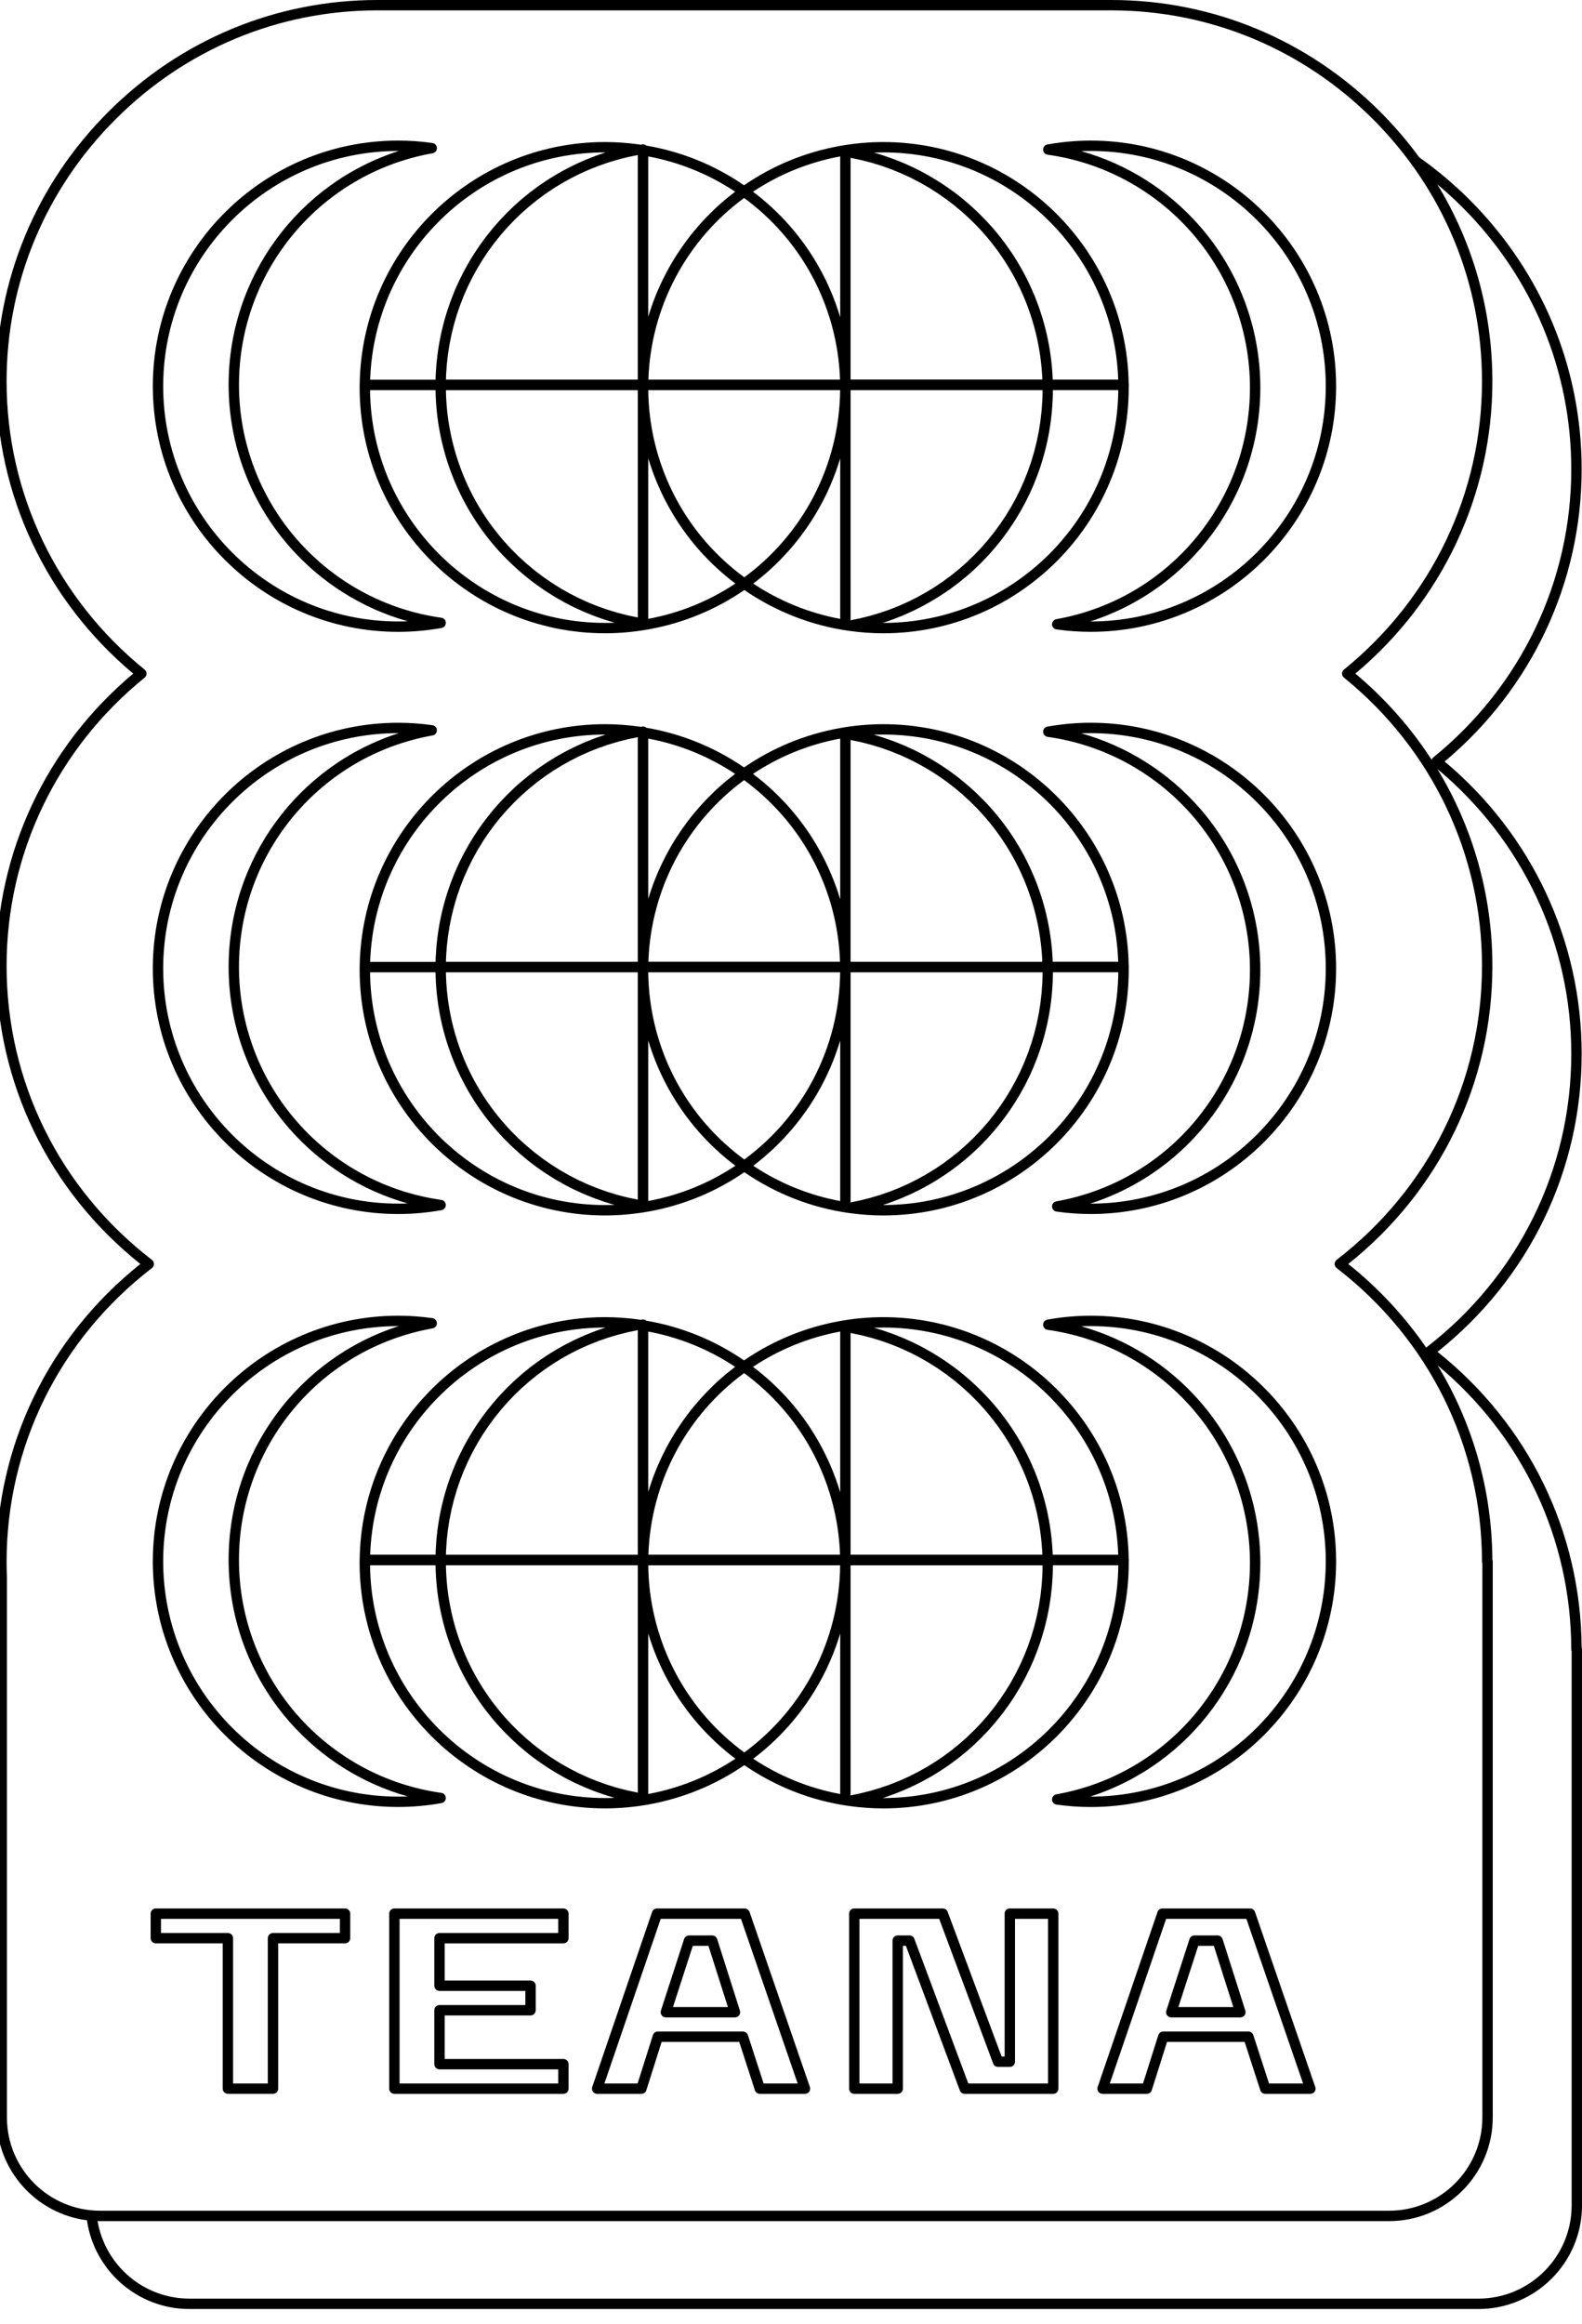 <?xml version="1.0" encoding="utf-8"?>
<!-- Generator: Adobe Illustrator 26.0.2, SVG Export Plug-In . SVG Version: 6.00 Build 0)  -->
<svg version="1.1" id="Layer_1" xmlns="http://www.w3.org/2000/svg" xmlns:xlink="http://www.w3.org/1999/xlink" x="0px" y="0px"
	 viewBox="0 0 912.9 1339.99" style="enable-background:new 0 0 912.9 1339.99;" xml:space="preserve">
<g>
	<path d="M912.69,949.97c-0.44-66.72-30.66-128.57-83.16-170.42c52.91-42.17,83.17-104.6,83.17-171.9
		c0-65.21-28.77-126.43-79.06-168.53c50.29-42.11,79.06-103.33,79.06-168.54c0-58.5-22.94-113.66-64.6-155.31
		c-9.09-9.09-18.83-17.26-29.1-24.52c-6.73-9.19-14.2-17.94-22.42-26.16C754.93,22.94,699.78,0,641.28,0H217.72
		c-58.5,0-113.66,22.94-155.31,64.6s-64.6,96.81-64.6,155.31c0,65.21,28.77,126.43,79.06,168.53
		C26.58,430.55-2.18,491.77-2.18,556.98c0,67.29,30.26,129.72,83.17,171.9c-52.91,42.17-83.17,104.6-83.17,171.9
		c0,2.8,0.07,5.77,0.2,8.97v311.31c0,30.37,22.78,55.5,52.15,59.26c4.17,28.9,29.09,51.18,59.13,51.18h743.85
		c32.95,0,59.76-26.81,59.76-59.76V951.08C912.9,950.69,912.83,950.31,912.69,949.97z M906.72,607.66
		c0,66.65-30.52,128.4-83.75,169.44c-12.3-17.93-27.37-34.2-44.95-48.22c52.91-42.17,83.17-104.6,83.17-171.9
		c0-40.61-11.16-79.67-31.73-113.53C878.59,484.42,906.72,544.08,906.72,607.66z M843.87,119.5
		c40.52,40.52,62.84,94.18,62.84,151.08c0,64.61-29.04,125.19-79.66,166.21c-0.44,0.35-0.74,0.82-0.92,1.34
		c-11.92-18.42-26.69-35.19-44.01-49.7c50.29-42.11,79.06-103.33,79.06-168.54c0-40.6-11.06-79.58-31.74-113.57
		C834.41,110.49,839.24,114.87,843.87,119.5z M4,1221.05l0-311.43c-0.13-3.24-0.2-6.13-0.2-8.85c0-66.69,30.57-128.49,83.86-169.53
		c0.74-0.57,1.17-1.44,1.17-2.37c0-0.93-0.43-1.8-1.17-2.37C34.37,685.46,3.8,623.67,3.8,556.98c0-64.61,29.04-125.19,79.66-166.21
		c0.7-0.57,1.11-1.42,1.11-2.32s-0.41-1.76-1.11-2.32C32.84,345.1,3.8,284.52,3.8,219.91c0-56.9,22.32-110.56,62.84-151.08
		C107.17,28.3,160.82,5.98,217.72,5.98h423.55c56.9,0,110.56,22.32,151.08,62.84c40.52,40.52,62.84,94.18,62.84,151.08
		c0,64.61-29.04,125.19-79.66,166.21c-0.7,0.57-1.11,1.42-1.11,2.32s0.41,1.76,1.11,2.32c50.63,41.02,79.66,101.6,79.66,166.21
		c0,66.69-30.57,128.49-83.86,169.53c-0.73,0.57-1.17,1.44-1.17,2.37c0,0.93,0.43,1.8,1.17,2.37
		c53.18,40.95,83.74,102.61,83.86,169.16c0,0.38,0.07,0.75,0.21,1.09v319.56c0,29.65-24.12,53.77-53.77,53.77H57.78
		C28.12,1274.82,4,1250.7,4,1221.05z M906.92,1271.73c0,29.65-24.12,53.77-53.77,53.77H109.29c-26.57,0-48.68-19.37-52.99-44.73
		c0.49,0.01,0.98,0.04,1.48,0.04h743.85c32.95,0,59.76-26.81,59.76-59.76V900.4c0-0.39-0.07-0.76-0.21-1.1
		c-0.27-40.19-11.35-78.6-31.59-111.95c49.01,40.87,77.02,100.06,77.12,163.74c0,0.38,0.07,0.75,0.21,1.09V1271.73z"/>
	<g>
		<path d="M629.38,758.71c-8.22,0-16.63,0.75-24.97,2.24c-1.45,0.26-2.5,1.53-2.47,3s1.12,2.7,2.58,2.91
			c32.11,4.48,61.64,20.43,83.13,44.92c21.7,24.72,33.64,56.47,33.64,89.41c0,65.84-46.99,121.99-111.74,133.52
			c-1.45,0.26-2.5,1.53-2.47,3c0.03,1.47,1.12,2.7,2.58,2.91c6.65,0.93,13.28,1.4,19.71,1.4c78.1,0,141.64-63.54,141.64-141.65
			C771.02,822.26,707.48,758.71,629.38,758.71z M629.38,1036.02c-0.1,0-0.21,0-0.31,0c57.89-18.52,98.21-72.52,98.21-134.84
			c0-34.39-12.48-67.54-35.13-93.35c-18.23-20.77-41.99-35.66-68.24-43.02c1.83-0.08,3.65-0.11,5.47-0.11
			c74.8,0,135.66,60.86,135.66,135.66S704.18,1036.02,629.38,1036.02z"/>
		<path d="M254.68,1033.86c-32.11-4.48-61.64-20.43-83.13-44.92c-21.7-24.72-33.65-56.47-33.65-89.41
			c0-65.84,46.99-121.99,111.74-133.52c1.45-0.26,2.49-1.53,2.47-3s-1.12-2.7-2.58-2.91c-6.65-0.93-13.28-1.4-19.71-1.4
			c-78.1,0-141.64,63.54-141.64,141.64c0,78.1,63.54,141.65,141.64,141.65c8.22,0,16.62-0.75,24.97-2.24c1.45-0.26,2.49-1.53,2.47-3
			C257.23,1035.29,256.14,1034.06,254.68,1033.86z M229.83,1036.02c-74.8,0-135.66-60.86-135.66-135.66S155.02,764.7,229.83,764.7
			c0.1,0,0.2,0,0.31,0c-57.89,18.52-98.21,72.52-98.21,134.83c0,34.39,12.48,67.54,35.13,93.35c18.23,20.77,41.99,35.66,68.24,43.02
			C233.46,1035.98,231.64,1036.02,229.83,1036.02z"/>
		<path d="M651.35,901.18c0-0.32-0.01-0.63-0.01-0.95c0.05-0.21,0.07-0.42,0.07-0.65c0-0.24-0.04-0.48-0.09-0.7
			c-1.23-77.04-64.28-139.34-141.62-139.34c-8.22,0-16.63,0.75-24.97,2.24c-20.44,3.64-39.17,11.56-55.37,22.7
			c-16.84-11.57-36.04-19.43-56.36-22.88c-0.53-0.45-1.21-0.73-1.96-0.73c-0.41,0-0.8,0.08-1.15,0.23
			c-0.34-0.05-0.67-0.12-1.01-0.16c-6.65-0.93-13.28-1.4-19.71-1.4c-77.46,0-140.59,62.51-141.62,139.73
			c-0.01,0.1-0.03,0.21-0.03,0.31c0,0.08,0.02,0.16,0.02,0.24c0,0.45-0.02,0.9-0.02,1.36c0,78.1,63.54,141.64,141.65,141.64
			c8.22,0,16.62-0.75,24.97-2.24c20.44-3.64,39.17-11.56,55.37-22.7c17.97,12.35,38.64,20.5,60.47,23.55
			c6.64,0.93,13.27,1.4,19.71,1.4C587.81,1042.83,651.35,979.29,651.35,901.18z M509.7,765.52c73.25,0,133.11,58.35,135.57,131.01
			h-37.79c-1.25-32.42-13.56-63.44-35.01-87.88c-1.29-1.47-2.61-2.9-3.96-4.31c-0.42-0.44-0.85-0.87-1.28-1.31
			c-0.95-0.97-1.9-1.92-2.87-2.86c-0.5-0.48-1-0.95-1.5-1.43c-0.96-0.9-1.93-1.79-2.92-2.66c-0.48-0.43-0.96-0.86-1.45-1.28
			c-1.2-1.04-2.42-2.05-3.65-3.04c-0.27-0.22-0.54-0.45-0.81-0.67c-1.51-1.2-3.05-2.37-4.61-3.5c-0.41-0.3-0.83-0.59-1.25-0.88
			c-1.16-0.83-2.33-1.64-3.52-2.44c-0.55-0.37-1.1-0.73-1.66-1.09c-1.1-0.71-2.21-1.41-3.32-2.09c-0.56-0.34-1.12-0.68-1.68-1.02
			c-1.24-0.74-2.5-1.45-3.77-2.14c-0.42-0.23-0.84-0.48-1.27-0.71c-1.7-0.91-3.42-1.8-5.16-2.64c-0.29-0.14-0.59-0.27-0.88-0.41
			c-1.45-0.69-2.9-1.36-4.37-2c-0.56-0.25-1.13-0.48-1.7-0.72c-1.23-0.52-2.47-1.02-3.72-1.51c-0.61-0.24-1.22-0.47-1.83-0.7
			c-1.3-0.48-2.6-0.94-3.92-1.39c-0.53-0.18-1.05-0.37-1.59-0.54c-1.84-0.6-3.68-1.17-5.54-1.69
			C506.07,765.56,507.89,765.52,509.7,765.52z M601.36,910.04c-0.08,1.4-0.16,2.8-0.28,4.18c-0.06,0.67-0.15,1.34-0.22,2.01
			c-0.14,1.34-0.27,2.67-0.45,4c-0.09,0.69-0.22,1.37-0.32,2.06c-0.19,1.29-0.38,2.59-0.61,3.87c-0.12,0.66-0.27,1.31-0.4,1.96
			c-0.25,1.3-0.5,2.6-0.79,3.89c-0.14,0.63-0.31,1.24-0.46,1.87c-0.31,1.3-0.62,2.61-0.97,3.89c-0.16,0.6-0.36,1.19-0.53,1.79
			c-0.37,1.3-0.74,2.59-1.15,3.87c-0.18,0.58-0.4,1.14-0.59,1.72c-0.43,1.29-0.86,2.58-1.32,3.85c-0.2,0.55-0.43,1.09-0.64,1.64
			c-0.49,1.28-0.97,2.55-1.5,3.81c-0.22,0.53-0.47,1.04-0.69,1.56c-0.55,1.27-1.09,2.53-1.68,3.78c-0.23,0.5-0.49,0.98-0.73,1.47
			c-0.61,1.26-1.22,2.52-1.87,3.75c-0.24,0.47-0.51,0.92-0.76,1.38c-0.67,1.24-1.34,2.49-2.05,3.71c-0.27,0.46-0.55,0.9-0.82,1.36
			c-0.72,1.21-1.44,2.42-2.2,3.6c-0.28,0.44-0.59,0.87-0.87,1.31c-0.77,1.18-1.54,2.36-2.35,3.51c-0.3,0.44-0.63,0.85-0.94,1.29
			c-0.82,1.14-1.63,2.28-2.48,3.39c-0.33,0.43-0.68,0.85-1.02,1.27c-0.86,1.09-1.71,2.18-2.6,3.25c-0.36,0.43-0.74,0.84-1.1,1.26
			c-0.89,1.04-1.78,2.08-2.71,3.1c-0.39,0.43-0.8,0.84-1.2,1.26c-0.92,0.99-1.84,1.97-2.79,2.93c-0.42,0.43-0.87,0.83-1.3,1.26
			c-0.95,0.93-1.9,1.87-2.87,2.77c-0.46,0.42-0.94,0.83-1.4,1.24c-0.97,0.88-1.94,1.76-2.94,2.6c-0.49,0.42-1.01,0.81-1.5,1.23
			c-1,0.82-1.99,1.64-3.01,2.44c-0.53,0.41-1.08,0.8-1.62,1.21c-1.01,0.76-2.01,1.53-3.05,2.26c-0.58,0.41-1.18,0.8-1.77,1.2
			c-1.02,0.7-2.03,1.4-3.06,2.07c-0.63,0.41-1.28,0.79-1.92,1.19c-1.01,0.63-2.02,1.27-3.06,1.88c-0.68,0.4-1.38,0.77-2.07,1.16
			c-1.02,0.57-2.03,1.16-3.06,1.7c-0.72,0.38-1.47,0.74-2.2,1.11c-1.02,0.52-2.03,1.04-3.06,1.53c-0.78,0.37-1.58,0.71-2.37,1.07
			c-1.01,0.46-2.01,0.92-3.03,1.36c-0.83,0.35-1.67,0.67-2.51,1c-1.01,0.4-2,0.82-3.02,1.19c-0.88,0.33-1.77,0.62-2.66,0.92
			c-1,0.35-1.99,0.71-3,1.03c-0.93,0.3-1.88,0.56-2.82,0.84c-0.98,0.29-1.96,0.6-2.95,0.87c-0.98,0.27-1.98,0.5-2.97,0.75
			c-0.97,0.24-1.94,0.5-2.92,0.72c-1.03,0.23-2.07,0.43-3.11,0.64c-0.79,0.16-1.57,0.33-2.36,0.48c0.1-0.3,0.17-0.61,0.17-0.95
			V902.64h110.78c-0.01,1.84-0.04,3.68-0.12,5.51C601.46,908.78,601.4,909.4,601.36,910.04z M367.81,1033.66
			c-0.93-0.18-1.86-0.39-2.79-0.58c-1.04-0.22-2.08-0.42-3.12-0.66c-0.93-0.22-1.84-0.47-2.76-0.71c-1.02-0.26-2.05-0.51-3.06-0.79
			c-0.92-0.26-1.83-0.56-2.75-0.84c-1-0.3-2-0.59-2.99-0.92c-0.92-0.3-1.82-0.64-2.73-0.97c-0.97-0.35-1.95-0.67-2.92-1.04
			c-0.91-0.35-1.8-0.73-2.71-1.09c-0.95-0.38-1.9-0.75-2.84-1.16c-0.9-0.39-1.79-0.82-2.68-1.23c-0.92-0.42-1.85-0.83-2.76-1.27
			c-0.89-0.43-1.77-0.9-2.65-1.36c-0.89-0.46-1.79-0.9-2.67-1.38c-0.88-0.48-1.75-0.99-2.62-1.49c-0.86-0.49-1.73-0.96-2.58-1.47
			c-0.89-0.53-1.75-1.1-2.62-1.65c-0.81-0.51-1.64-1.01-2.44-1.54c-0.87-0.58-1.72-1.19-2.58-1.79c-0.78-0.54-1.58-1.07-2.35-1.63
			c-0.86-0.63-1.7-1.29-2.55-1.94c-0.74-0.57-1.5-1.11-2.23-1.7c-0.86-0.69-1.7-1.41-2.55-2.12c-0.69-0.58-1.4-1.14-2.08-1.74
			c-0.89-0.77-1.74-1.58-2.61-2.38c-0.62-0.57-1.25-1.11-1.85-1.69c-0.99-0.94-1.94-1.92-2.9-2.89c-0.46-0.47-0.94-0.91-1.39-1.39
			c-1.4-1.46-2.77-2.95-4.11-4.48c-21.19-24.15-33.06-55.01-33.59-87.13h110.71v131.06
			C367.95,1033.68,367.88,1033.67,367.81,1033.66z M257.52,892.33c0.08-1.4,0.16-2.8,0.28-4.18c0.06-0.67,0.15-1.34,0.22-2.01
			c0.14-1.34,0.27-2.67,0.45-4c0.1-0.72,0.23-1.43,0.34-2.14c0.19-1.26,0.37-2.53,0.59-3.78c0.13-0.72,0.29-1.43,0.43-2.14
			c0.24-1.24,0.47-2.48,0.75-3.71c0.15-0.66,0.33-1.31,0.49-1.96c0.31-1.27,0.6-2.54,0.94-3.8c0.17-0.62,0.36-1.22,0.54-1.83
			c0.37-1.28,0.73-2.56,1.13-3.83c0.19-0.6,0.41-1.18,0.61-1.78c0.42-1.27,0.84-2.54,1.3-3.79c0.2-0.55,0.43-1.09,0.65-1.65
			c0.49-1.27,0.97-2.55,1.5-3.81c0.23-0.55,0.49-1.09,0.73-1.64c0.54-1.24,1.07-2.48,1.65-3.7c0.25-0.52,0.52-1.04,0.77-1.56
			c0.6-1.23,1.19-2.46,1.82-3.66c0.27-0.51,0.56-1,0.83-1.51c0.65-1.2,1.3-2.41,1.98-3.59c0.29-0.5,0.6-0.98,0.9-1.48
			c0.7-1.17,1.39-2.34,2.12-3.48c0.31-0.49,0.65-0.96,0.97-1.45c0.74-1.13,1.48-2.27,2.26-3.37c0.33-0.48,0.69-0.94,1.03-1.41
			c0.79-1.1,1.57-2.19,2.39-3.26c0.36-0.47,0.74-0.92,1.1-1.38c0.83-1.05,1.65-2.11,2.51-3.14c0.39-0.46,0.79-0.9,1.18-1.36
			c0.87-1.01,1.73-2.02,2.62-3c0.42-0.46,0.86-0.9,1.28-1.35c0.9-0.96,1.79-1.92,2.71-2.85c0.45-0.45,0.92-0.88,1.37-1.33
			c0.93-0.91,1.85-1.82,2.8-2.7c0.48-0.45,0.99-0.87,1.48-1.31c0.95-0.85,1.89-1.71,2.86-2.53c0.52-0.44,1.06-0.86,1.59-1.3
			c0.97-0.8,1.93-1.6,2.92-2.36c0.56-0.43,1.14-0.85,1.71-1.27c0.98-0.74,1.96-1.49,2.96-2.2c0.6-0.43,1.23-0.83,1.84-1.25
			c0.99-0.68,1.98-1.37,2.99-2.03c0.64-0.42,1.31-0.8,1.96-1.21c1-0.63,2-1.26,3.02-1.86c0.69-0.4,1.39-0.78,2.09-1.17
			c1.01-0.57,2.01-1.15,3.04-1.69c0.74-0.39,1.5-0.75,2.24-1.13c1-0.51,2-1.03,3.02-1.51c0.79-0.38,1.6-0.72,2.41-1.08
			c1-0.45,1.99-0.91,3-1.34c0.84-0.35,1.7-0.68,2.55-1.01c0.99-0.4,1.98-0.81,2.99-1.18c0.88-0.33,1.79-0.62,2.68-0.93
			c0.99-0.34,1.97-0.7,2.98-1.03c0.94-0.3,1.89-0.57,2.84-0.85c0.98-0.29,1.95-0.6,2.94-0.87c0.99-0.27,1.99-0.5,2.98-0.75
			c0.97-0.24,1.93-0.5,2.91-0.72c1.03-0.23,2.07-0.43,3.11-0.64c0.72-0.15,1.43-0.3,2.16-0.43v129.49H257.35
			c0.02-0.77,0.02-1.54,0.05-2.31C257.43,893.59,257.49,892.96,257.52,892.33z M491.07,768.71c0.95,0.18,1.89,0.39,2.83,0.59
			c1.03,0.22,2.06,0.41,3.08,0.65c0.94,0.22,1.87,0.48,2.8,0.72c1.01,0.26,2.02,0.5,3.02,0.78c0.93,0.26,1.85,0.56,2.77,0.84
			c0.99,0.3,1.99,0.59,2.97,0.91c0.92,0.31,1.83,0.65,2.75,0.97c0.97,0.34,1.94,0.67,2.9,1.03c0.92,0.35,1.82,0.74,2.73,1.11
			c0.94,0.38,1.89,0.75,2.82,1.15c0.91,0.39,1.81,0.83,2.72,1.24c0.91,0.42,1.83,0.82,2.72,1.25c0.9,0.44,1.79,0.91,2.68,1.37
			c0.88,0.45,1.77,0.89,2.64,1.36c0.89,0.48,1.76,1,2.65,1.51c0.85,0.49,1.71,0.95,2.55,1.46c0.89,0.53,1.76,1.11,2.64,1.66
			c0.81,0.51,1.63,1.01,2.43,1.53c0.87,0.58,1.72,1.19,2.58,1.79c0.78,0.54,1.58,1.07,2.35,1.63c0.85,0.62,1.68,1.28,2.52,1.92
			c0.75,0.57,1.52,1.13,2.26,1.72c0.86,0.69,1.7,1.41,2.54,2.12c0.69,0.58,1.4,1.14,2.08,1.74c0.9,0.78,1.77,1.6,2.65,2.41
			c0.6,0.55,1.22,1.09,1.82,1.66c0.99,0.94,1.94,1.92,2.9,2.89c0.46,0.47,0.94,0.91,1.39,1.39c1.4,1.46,2.77,2.95,4.11,4.48
			c20.49,23.35,32.27,52.97,33.52,83.93H490.83V768.67C490.91,768.68,490.99,768.69,491.07,768.71z M374.08,902.64h110.73
			c-0.46,43.9-21.8,83.33-55.31,107.92c-7.92-5.81-15.24-12.49-21.81-19.97c-21.35-24.33-33.23-55.46-33.61-87.83V902.64z
			 M374.15,896.53c1.44-42.61,22.55-80.74,55.24-104.73c7.92,5.81,15.24,12.49,21.81,19.97c20.67,23.56,32.47,53.5,33.54,84.75
			H374.15z M484.84,767.85v92.7c-5.78-19.31-15.64-37.33-29.15-52.72c-6.41-7.3-13.52-13.85-21.16-19.63
			C449.38,778.33,466.38,771.27,484.84,767.85z M374.08,860.29v-92.44c17.98,3.34,35.02,10.3,50.14,20.34
			C400.46,806.16,382.77,831.36,374.08,860.29z M349.18,765.52c0.1,0,0.2,0,0.31,0c-0.01,0-0.02,0.01-0.03,0.01
			c-0.03,0.01-0.05,0.02-0.08,0.03c-1.88,0.6-3.74,1.25-5.58,1.92c-0.6,0.22-1.19,0.46-1.79,0.69c-1.26,0.48-2.52,0.97-3.76,1.49
			c-0.7,0.29-1.39,0.6-2.09,0.91c-1.12,0.49-2.24,0.98-3.34,1.49c-0.73,0.34-1.45,0.7-2.17,1.05c-1.05,0.51-2.1,1.03-3.14,1.57
			c-0.73,0.38-1.45,0.77-2.17,1.15c-1.01,0.55-2.02,1.11-3.02,1.68c-0.71,0.41-1.42,0.82-2.12,1.24c-0.99,0.59-1.97,1.2-2.94,1.81
			c-0.68,0.43-1.36,0.86-2.04,1.3c-0.99,0.65-1.96,1.31-2.92,1.98c-0.64,0.44-1.27,0.87-1.9,1.32c-1.01,0.73-2.01,1.47-3,2.22
			c-0.56,0.42-1.12,0.83-1.67,1.26c-1.15,0.9-2.28,1.83-3.4,2.76c-0.37,0.3-0.74,0.6-1.1,0.9c-1.48,1.26-2.94,2.55-4.37,3.86
			c-0.24,0.23-0.48,0.46-0.72,0.69c-1.17,1.09-2.32,2.2-3.45,3.33c-0.46,0.46-0.91,0.94-1.37,1.42c-0.89,0.91-1.77,1.83-2.64,2.77
			c-0.51,0.55-1,1.12-1.5,1.68c-0.79,0.88-1.57,1.77-2.34,2.67c-0.51,0.6-1.01,1.21-1.51,1.82c-0.73,0.89-1.45,1.78-2.15,2.69
			c-0.49,0.63-0.98,1.28-1.47,1.92c-0.68,0.91-1.36,1.83-2.02,2.75c-0.47,0.66-0.94,1.31-1.39,1.98c-0.65,0.94-1.29,1.9-1.91,2.86
			c-0.43,0.66-0.87,1.33-1.29,2c-0.63,1-1.24,2.01-1.85,3.03c-0.39,0.65-0.78,1.29-1.16,1.95c-0.64,1.11-1.24,2.23-1.85,3.35
			c-0.31,0.58-0.64,1.16-0.95,1.75c-0.75,1.44-1.46,2.89-2.16,4.35c-0.14,0.29-0.29,0.57-0.43,0.87c-0.83,1.76-1.62,3.55-2.38,5.35
			c-0.21,0.49-0.39,0.99-0.59,1.48c-0.53,1.31-1.06,2.63-1.56,3.96c-0.25,0.68-0.49,1.37-0.73,2.06c-0.41,1.16-0.82,2.32-1.2,3.5
			c-0.25,0.76-0.47,1.52-0.71,2.29c-0.34,1.12-0.68,2.24-1,3.37c-0.22,0.8-0.43,1.61-0.64,2.41c-0.29,1.11-0.57,2.23-0.83,3.35
			c-0.19,0.82-0.38,1.65-0.56,2.47c-0.24,1.13-0.47,2.26-0.69,3.39c-0.16,0.83-0.31,1.66-0.46,2.5c-0.2,1.15-0.37,2.31-0.54,3.47
			c-0.12,0.82-0.25,1.65-0.35,2.48c-0.16,1.21-0.28,2.43-0.41,3.65c-0.08,0.79-0.17,1.57-0.24,2.36c-0.12,1.35-0.19,2.71-0.27,4.07
			c-0.04,0.67-0.09,1.34-0.12,2.01c-0.03,0.77-0.04,1.54-0.06,2.31h-37.75C216.07,823.88,275.93,765.52,349.18,765.52z
			 M349.18,1036.84c-74.32,0-134.86-60.07-135.64-134.21h37.79c0.54,33.57,12.93,65.83,35.08,91.07c1.29,1.47,2.61,2.9,3.95,4.31
			c0.42,0.44,0.86,0.88,1.29,1.31c0.94,0.97,1.9,1.92,2.87,2.86c0.5,0.48,1,0.96,1.5,1.43c0.96,0.9,1.93,1.78,2.91,2.65
			c0.49,0.43,0.97,0.87,1.46,1.29c1.2,1.04,2.42,2.05,3.65,3.04c0.27,0.22,0.54,0.45,0.81,0.67c1.51,1.2,3.05,2.37,4.61,3.51
			c0.41,0.3,0.83,0.59,1.25,0.88c1.16,0.83,2.34,1.65,3.52,2.44c0.55,0.37,1.1,0.72,1.65,1.08c1.1,0.71,2.21,1.41,3.33,2.1
			c0.56,0.34,1.12,0.68,1.68,1.02c1.25,0.74,2.5,1.45,3.77,2.15c0.42,0.23,0.84,0.48,1.26,0.7c1.7,0.91,3.42,1.8,5.16,2.64
			c0.3,0.14,0.6,0.28,0.9,0.42c1.44,0.69,2.89,1.35,4.36,1.99c0.57,0.25,1.14,0.48,1.71,0.72c1.23,0.52,2.47,1.02,3.72,1.5
			c0.61,0.24,1.22,0.47,1.84,0.7c1.3,0.48,2.6,0.94,3.91,1.38c0.53,0.18,1.06,0.37,1.59,0.54c1.84,0.6,3.68,1.17,5.54,1.69
			C352.82,1036.81,350.99,1036.84,349.18,1036.84z M374.08,1034.51v-92.57c5.79,19.27,15.63,37.24,29.11,52.6
			c6.41,7.3,13.52,13.85,21.16,19.63C409.51,1024.03,392.53,1031.09,374.08,1034.51z M484.84,941.96v92.46
			c0,0.04,0.01,0.07,0.01,0.11c-18-3.34-35.06-10.3-50.19-20.35C458.46,996.19,476.16,970.94,484.84,941.96z M509.7,1036.84
			c-0.1,0-0.2,0-0.31,0c1.92-0.61,3.82-1.27,5.7-1.97c0.58-0.21,1.15-0.45,1.73-0.67c1.28-0.49,2.56-0.98,3.82-1.51
			c0.69-0.29,1.37-0.6,2.06-0.89c1.13-0.49,2.26-0.99,3.37-1.51c0.72-0.34,1.43-0.69,2.15-1.04c1.06-0.52,2.12-1.04,3.16-1.58
			c0.72-0.37,1.43-0.76,2.15-1.14c1.02-0.55,2.03-1.12,3.04-1.69c0.7-0.4,1.41-0.81,2.1-1.23c1-0.6,1.98-1.21,2.96-1.82
			c0.68-0.43,1.35-0.85,2.02-1.29c0.99-0.65,1.97-1.32,2.94-1.99c0.63-0.43,1.26-0.86,1.88-1.31c1.02-0.73,2.02-1.49,3.02-2.24
			c0.55-0.41,1.1-0.82,1.65-1.24c1.16-0.91,2.3-1.84,3.44-2.79c0.35-0.29,0.72-0.58,1.07-0.88c1.49-1.26,2.94-2.55,4.38-3.87
			c0.24-0.22,0.46-0.45,0.7-0.67c1.18-1.1,2.34-2.21,3.48-3.35c0.46-0.46,0.91-0.94,1.36-1.41c0.89-0.92,1.78-1.84,2.64-2.78
			c0.51-0.55,1-1.11,1.5-1.67c0.79-0.89,1.57-1.77,2.34-2.68c0.51-0.6,1-1.21,1.5-1.82c0.73-0.89,1.45-1.79,2.16-2.69
			c0.49-0.63,0.98-1.27,1.46-1.91c0.68-0.91,1.36-1.83,2.02-2.76c0.47-0.65,0.93-1.31,1.39-1.97c0.65-0.95,1.29-1.9,1.92-2.86
			c0.43-0.66,0.87-1.32,1.29-1.99c0.63-1,1.24-2.02,1.85-3.04c0.39-0.65,0.78-1.29,1.15-1.94c0.64-1.11,1.25-2.23,1.85-3.36
			c0.31-0.58,0.64-1.16,0.95-1.75c0.75-1.44,1.46-2.89,2.16-4.35c0.14-0.29,0.29-0.57,0.43-0.86c0.83-1.77,1.62-3.55,2.38-5.35
			c0.2-0.48,0.39-0.98,0.58-1.47c0.54-1.32,1.07-2.64,1.56-3.98c0.25-0.68,0.48-1.37,0.73-2.06c0.41-1.16,0.82-2.32,1.2-3.5
			c0.25-0.76,0.47-1.52,0.71-2.29c0.34-1.12,0.68-2.24,1-3.37c0.22-0.8,0.43-1.61,0.64-2.41c0.29-1.11,0.57-2.23,0.83-3.35
			c0.19-0.82,0.38-1.65,0.56-2.48c0.24-1.12,0.47-2.25,0.68-3.38c0.16-0.83,0.31-1.67,0.46-2.5c0.2-1.15,0.38-2.31,0.55-3.48
			c0.12-0.82,0.25-1.65,0.35-2.48c0.16-1.21,0.28-2.43,0.41-3.65c0.08-0.79,0.17-1.57,0.24-2.36c0.12-1.35,0.19-2.71,0.27-4.07
			c0.04-0.67,0.09-1.34,0.12-2.01c0.08-1.83,0.12-3.66,0.12-5.5h37.75C644.56,976.77,584.02,1036.84,509.7,1036.84z"/>
	</g>
	<g>
		<path d="M629.38,416.77c-8.23,0-16.63,0.75-24.97,2.24c-1.45,0.26-2.5,1.53-2.47,3c0.03,1.47,1.12,2.7,2.58,2.91
			c32.11,4.47,61.64,20.43,83.13,44.92c21.7,24.72,33.64,56.47,33.64,89.4c0,65.84-46.99,121.99-111.74,133.52
			c-1.45,0.26-2.5,1.53-2.47,3c0.03,1.47,1.12,2.7,2.58,2.91c6.65,0.93,13.28,1.4,19.71,1.4c78.1,0,141.64-63.54,141.64-141.64
			S707.48,416.77,629.38,416.77z M629.38,694.08c-0.1,0-0.2,0-0.31,0c57.89-18.52,98.21-72.52,98.21-134.84
			c0-34.38-12.48-67.54-35.13-93.35c-18.23-20.77-41.99-35.66-68.24-43.02c1.83-0.08,3.65-0.11,5.47-0.11
			c74.8,0,135.66,60.86,135.66,135.66S704.18,694.08,629.38,694.08z"/>
		<path d="M254.68,691.92c-32.11-4.48-61.64-20.43-83.13-44.92c-21.7-24.72-33.65-56.47-33.65-89.4
			c0-65.84,46.99-121.99,111.74-133.51c1.45-0.26,2.49-1.53,2.47-3c-0.03-1.47-1.12-2.7-2.58-2.91c-6.64-0.93-13.27-1.4-19.71-1.4
			c-78.1,0-141.64,63.54-141.64,141.65s63.54,141.64,141.64,141.64c8.22,0,16.62-0.75,24.97-2.24c1.45-0.26,2.49-1.53,2.47-3
			C257.23,693.35,256.14,692.12,254.68,691.92z M229.83,694.08c-74.8,0-135.66-60.86-135.66-135.66s60.86-135.66,135.66-135.66
			c0.1,0,0.21,0,0.31,0c-57.9,18.52-98.21,72.52-98.21,134.83c0,34.38,12.48,67.54,35.13,93.35c18.23,20.77,41.99,35.66,68.24,43.02
			C233.46,694.04,231.64,694.08,229.83,694.08z"/>
		<path d="M651.35,559.24c0-0.32-0.01-0.63-0.01-0.95c0.05-0.21,0.07-0.42,0.07-0.65c0-0.24-0.04-0.48-0.09-0.7
			C650.09,479.9,587.04,417.6,509.7,417.6c-8.22,0-16.63,0.75-24.97,2.24c-20.44,3.64-39.17,11.56-55.37,22.7
			c-16.84-11.57-36.05-19.43-56.36-22.88c-0.53-0.45-1.2-0.73-1.95-0.73c-0.41,0-0.79,0.08-1.15,0.23
			c-0.34-0.05-0.67-0.12-1.01-0.16c-6.64-0.93-13.27-1.4-19.71-1.4c-77.46,0-140.59,62.51-141.62,139.73
			c-0.01,0.1-0.03,0.21-0.03,0.31c0,0.08,0.02,0.16,0.02,0.24c0,0.45-0.02,0.9-0.02,1.36c0,78.1,63.54,141.65,141.65,141.65
			c8.22,0,16.62-0.75,24.97-2.24c20.44-3.64,39.17-11.56,55.37-22.7c17.97,12.35,38.64,20.5,60.47,23.55c0,0,0,0,0,0
			c6.65,0.93,13.28,1.4,19.71,1.4C587.81,700.89,651.35,637.35,651.35,559.24z M509.7,423.58c73.25,0,133.11,58.35,135.57,131.01
			h-37.79c-1.25-32.41-13.56-63.44-35.01-87.88c-1.29-1.47-2.61-2.9-3.95-4.31c-0.42-0.44-0.86-0.88-1.29-1.31
			c-0.94-0.96-1.9-1.92-2.87-2.85c-0.5-0.48-1-0.96-1.51-1.43c-0.96-0.9-1.93-1.78-2.91-2.65c-0.49-0.43-0.97-0.87-1.47-1.29
			c-1.19-1.03-2.4-2.03-3.62-3.02c-0.28-0.23-0.56-0.47-0.84-0.69c-1.51-1.2-3.04-2.36-4.6-3.5c-0.42-0.31-0.86-0.61-1.29-0.91
			c-1.15-0.82-2.3-1.62-3.47-2.41c-0.56-0.38-1.13-0.74-1.7-1.11c-1.08-0.7-2.17-1.39-3.27-2.06c-0.58-0.35-1.15-0.7-1.73-1.05
			c-1.21-0.72-2.44-1.41-3.67-2.09c-0.45-0.25-0.9-0.51-1.36-0.76c-1.69-0.91-3.39-1.78-5.11-2.62c-0.34-0.17-0.69-0.32-1.04-0.48
			c-1.39-0.66-2.8-1.31-4.21-1.93c-0.6-0.26-1.2-0.51-1.8-0.76c-1.19-0.5-2.39-0.99-3.6-1.46c-0.64-0.25-1.29-0.5-1.94-0.74
			c-1.25-0.46-2.51-0.91-3.77-1.34c-0.57-0.19-1.14-0.4-1.72-0.58c-1.82-0.59-3.66-1.16-5.51-1.68
			C506.07,423.62,507.89,423.58,509.7,423.58z M601.36,568.11c-0.08,1.39-0.16,2.79-0.28,4.17c-0.06,0.68-0.16,1.35-0.23,2.03
			c-0.14,1.33-0.27,2.66-0.44,3.97c-0.09,0.69-0.22,1.37-0.32,2.06c-0.19,1.29-0.38,2.59-0.61,3.87c-0.12,0.66-0.27,1.31-0.4,1.96
			c-0.25,1.3-0.5,2.6-0.79,3.89c-0.14,0.63-0.31,1.24-0.46,1.87c-0.31,1.3-0.62,2.61-0.97,3.89c-0.16,0.61-0.36,1.2-0.53,1.8
			c-0.37,1.29-0.73,2.58-1.14,3.86c-0.19,0.59-0.4,1.16-0.6,1.74c-0.43,1.28-0.85,2.56-1.32,3.82c-0.2,0.55-0.43,1.09-0.64,1.64
			c-0.49,1.28-0.97,2.55-1.5,3.81c-0.22,0.53-0.47,1.04-0.69,1.56c-0.55,1.27-1.09,2.53-1.68,3.78c-0.23,0.5-0.49,0.98-0.73,1.47
			c-0.61,1.26-1.22,2.52-1.87,3.75c-0.24,0.47-0.51,0.92-0.76,1.38c-0.67,1.24-1.34,2.49-2.05,3.71c-0.27,0.46-0.55,0.9-0.82,1.36
			c-0.72,1.21-1.44,2.42-2.2,3.6c-0.28,0.44-0.59,0.87-0.87,1.31c-0.77,1.18-1.54,2.36-2.35,3.51c-0.3,0.44-0.63,0.85-0.94,1.29
			c-0.82,1.14-1.63,2.28-2.48,3.39c-0.33,0.43-0.68,0.85-1.02,1.27c-0.86,1.09-1.71,2.18-2.6,3.25c-0.36,0.43-0.74,0.84-1.1,1.26
			c-0.89,1.04-1.78,2.08-2.71,3.1c-0.39,0.43-0.8,0.84-1.2,1.26c-0.92,0.99-1.84,1.97-2.79,2.93c-0.42,0.43-0.87,0.83-1.3,1.26
			c-0.95,0.93-1.9,1.87-2.87,2.77c-0.46,0.42-0.94,0.83-1.4,1.24c-0.97,0.88-1.94,1.76-2.94,2.6c-0.49,0.42-1,0.81-1.5,1.22
			c-1,0.82-1.99,1.65-3.01,2.44c-0.53,0.41-1.08,0.8-1.62,1.21c-1.01,0.76-2.01,1.53-3.05,2.26c-0.58,0.41-1.18,0.8-1.76,1.2
			c-1.02,0.7-2.03,1.4-3.06,2.07c-0.63,0.41-1.28,0.79-1.92,1.19c-1.02,0.63-2.02,1.27-3.06,1.88c-0.68,0.4-1.39,0.77-2.08,1.16
			c-1.01,0.57-2.02,1.15-3.05,1.7c-0.73,0.39-1.48,0.74-2.21,1.12c-1.01,0.51-2.02,1.04-3.05,1.53c-0.78,0.37-1.58,0.71-2.36,1.06
			c-1.01,0.46-2.01,0.92-3.04,1.36c-0.83,0.35-1.68,0.67-2.52,1.01c-1,0.4-1.99,0.81-3.01,1.19c-0.89,0.33-1.79,0.62-2.68,0.93
			c-0.99,0.34-1.97,0.7-2.97,1.03c-0.93,0.3-1.88,0.56-2.82,0.84c-0.98,0.29-1.96,0.6-2.96,0.87c-0.98,0.27-1.98,0.5-2.97,0.75
			c-0.97,0.24-1.94,0.5-2.92,0.72c-1.03,0.23-2.08,0.43-3.12,0.64c-0.78,0.16-1.56,0.33-2.35,0.47c0.1-0.3,0.17-0.61,0.17-0.95
			V560.7h110.78c-0.01,1.84-0.04,3.68-0.12,5.51C601.46,566.84,601.4,567.47,601.36,568.11z M367.81,691.72
			c-0.94-0.18-1.86-0.39-2.79-0.58c-1.04-0.22-2.08-0.42-3.11-0.66c-0.93-0.22-1.84-0.47-2.76-0.71c-1.02-0.26-2.05-0.51-3.06-0.79
			c-0.92-0.26-1.84-0.56-2.75-0.84c-1-0.3-2-0.59-2.99-0.92c-0.92-0.3-1.82-0.64-2.73-0.97c-0.97-0.35-1.95-0.67-2.92-1.04
			c-0.91-0.34-1.79-0.73-2.69-1.09c-0.95-0.39-1.91-0.76-2.86-1.16c-0.89-0.39-1.77-0.81-2.65-1.21c-0.93-0.43-1.87-0.84-2.79-1.28
			c-0.89-0.43-1.75-0.9-2.63-1.35c-0.9-0.46-1.8-0.9-2.69-1.39c-0.88-0.47-1.73-0.99-2.6-1.48c-0.87-0.49-1.74-0.97-2.6-1.49
			c-0.88-0.53-1.73-1.09-2.6-1.64c-0.82-0.52-1.66-1.02-2.47-1.56c-0.87-0.58-1.72-1.19-2.58-1.79c-0.78-0.54-1.58-1.07-2.35-1.63
			c-0.85-0.62-1.68-1.28-2.52-1.92c-0.75-0.57-1.52-1.13-2.26-1.72c-0.88-0.7-1.73-1.43-2.59-2.15c-0.68-0.57-1.37-1.12-2.04-1.7
			c-0.91-0.79-1.79-1.63-2.69-2.45c-0.59-0.54-1.2-1.07-1.78-1.62c-0.95-0.91-1.88-1.86-2.81-2.8c-0.49-0.5-1-0.98-1.48-1.48
			c-1.4-1.46-2.77-2.95-4.11-4.48c-21.19-24.15-33.06-55.01-33.59-87.13h110.71v131.06C367.95,691.74,367.88,691.73,367.81,691.72z
			 M257.52,550.39c0.08-1.4,0.16-2.8,0.28-4.18c0.06-0.67,0.15-1.34,0.22-2.01c0.14-1.34,0.27-2.67,0.45-4
			c0.1-0.72,0.23-1.43,0.34-2.14c0.19-1.26,0.37-2.53,0.59-3.78c0.13-0.71,0.29-1.42,0.43-2.13c0.24-1.24,0.48-2.49,0.75-3.72
			c0.15-0.65,0.32-1.28,0.48-1.93c0.31-1.28,0.61-2.57,0.95-3.84c0.16-0.6,0.36-1.2,0.53-1.8c0.37-1.29,0.74-2.59,1.14-3.87
			c0.19-0.59,0.4-1.16,0.6-1.74c0.43-1.28,0.85-2.56,1.32-3.82c0.2-0.54,0.43-1.07,0.63-1.61c0.49-1.29,0.98-2.58,1.51-3.84
			c0.22-0.54,0.47-1.06,0.71-1.59c0.54-1.26,1.08-2.51,1.67-3.75c0.24-0.5,0.5-0.99,0.74-1.49c0.61-1.25,1.21-2.5,1.85-3.73
			c0.25-0.49,0.53-0.96,0.79-1.44c0.66-1.23,1.32-2.45,2.02-3.65c0.27-0.47,0.57-0.93,0.85-1.4c0.71-1.19,1.42-2.39,2.17-3.56
			c0.29-0.46,0.61-0.9,0.9-1.35c0.76-1.16,1.52-2.33,2.32-3.47c0.31-0.44,0.64-0.87,0.96-1.31c0.81-1.13,1.62-2.26,2.47-3.36
			c0.33-0.43,0.68-0.84,1.01-1.27c0.86-1.09,1.72-2.19,2.61-3.25c0.35-0.42,0.73-0.83,1.09-1.25c0.9-1.05,1.79-2.09,2.72-3.11
			c0.38-0.42,0.78-0.82,1.17-1.23c0.93-1,1.86-1.99,2.82-2.96c0.41-0.41,0.83-0.8,1.24-1.2c0.97-0.95,1.93-1.9,2.93-2.82
			c0.44-0.4,0.89-0.79,1.34-1.19c0.99-0.9,1.99-1.79,3.01-2.66c0.47-0.4,0.96-0.77,1.43-1.16c1.02-0.84,2.04-1.69,3.08-2.5
			c0.5-0.39,1.03-0.76,1.54-1.15c1.04-0.78,2.07-1.57,3.13-2.32c0.54-0.39,1.11-0.75,1.66-1.13c1.05-0.72,2.1-1.45,3.17-2.15
			c0.58-0.37,1.17-0.72,1.76-1.09c1.07-0.67,2.13-1.34,3.22-1.98c0.62-0.36,1.26-0.7,1.89-1.06c1.08-0.61,2.15-1.22,3.24-1.8
			c0.67-0.36,1.36-0.68,2.04-1.03c1.07-0.54,2.14-1.1,3.23-1.62c0.73-0.34,1.47-0.66,2.2-0.99c1.06-0.48,2.12-0.97,3.2-1.43
			c0.77-0.32,1.56-0.62,2.33-0.93c1.07-0.43,2.12-0.86,3.2-1.27c0.81-0.3,1.63-0.57,2.45-0.85c1.07-0.37,2.13-0.76,3.21-1.11
			c0.86-0.28,1.74-0.52,2.6-0.78c1.05-0.32,2.1-0.65,3.17-0.94c0.91-0.25,1.84-0.46,2.75-0.69c1.05-0.26,2.08-0.54,3.14-0.78
			c0.95-0.22,1.92-0.39,2.89-0.59c0.79-0.16,1.57-0.33,2.37-0.48v129.49H257.35c0.02-0.77,0.02-1.54,0.05-2.31
			C257.43,551.65,257.49,551.02,257.52,550.39z M491.05,426.76c1.03,0.19,2.04,0.42,3.06,0.64c0.95,0.2,1.9,0.38,2.84,0.6
			c1.02,0.24,2.03,0.52,3.05,0.78c0.93,0.24,1.86,0.46,2.77,0.72c1.02,0.29,2.02,0.61,3.03,0.92c0.9,0.28,1.81,0.54,2.71,0.83
			c1,0.33,1.99,0.7,2.99,1.06c0.89,0.32,1.78,0.61,2.66,0.95c0.99,0.38,1.97,0.79,2.95,1.2c0.87,0.35,1.74,0.69,2.6,1.06
			c0.98,0.42,1.94,0.88,2.91,1.33c0.84,0.39,1.7,0.76,2.53,1.17c0.96,0.47,1.9,0.97,2.85,1.46c0.83,0.43,1.66,0.83,2.48,1.28
			c0.94,0.51,1.87,1.06,2.8,1.59c0.8,0.46,1.61,0.9,2.4,1.37c0.93,0.56,1.84,1.16,2.76,1.74c0.77,0.49,1.55,0.96,2.31,1.46
			c0.91,0.6,1.8,1.24,2.69,1.86c0.75,0.52,1.5,1.02,2.24,1.56c0.9,0.65,1.76,1.34,2.64,2.01c0.71,0.54,1.44,1.07,2.14,1.63
			c0.9,0.72,1.77,1.47,2.65,2.21c0.66,0.55,1.33,1.08,1.97,1.65c0.91,0.79,1.79,1.63,2.69,2.45c0.59,0.54,1.2,1.07,1.78,1.62
			c0.99,0.94,1.94,1.92,2.9,2.89c0.46,0.47,0.94,0.91,1.39,1.39c1.4,1.46,2.77,2.95,4.11,4.48c20.49,23.35,32.27,52.97,33.52,83.93
			H490.83V426.73C490.9,426.74,490.98,426.75,491.05,426.76z M374.08,560.7h110.73c-0.46,43.9-21.8,83.33-55.31,107.93
			c-7.92-5.81-15.24-12.49-21.81-19.97c-21.35-24.33-33.23-55.46-33.61-87.83V560.7z M374.15,554.59
			c1.44-42.61,22.55-80.74,55.24-104.73c7.92,5.81,15.24,12.49,21.81,19.97c20.67,23.56,32.47,53.5,33.54,84.75H374.15z
			 M484.84,425.91v92.7c-5.78-19.32-15.64-37.33-29.15-52.72c-6.41-7.3-13.52-13.85-21.16-19.63
			C449.38,436.39,466.38,429.33,484.84,425.91z M374.08,518.35v-92.44c17.98,3.34,35.02,10.3,50.14,20.34
			C400.46,464.22,382.77,489.42,374.08,518.35z M349.18,423.58c0.1,0,0.21,0,0.31,0c0,0,0,0,0,0c-0.2,0.07-0.4,0.14-0.61,0.21
			c-1.7,0.55-3.39,1.13-5.06,1.74c-0.67,0.24-1.32,0.51-1.98,0.77c-1.2,0.46-2.39,0.92-3.57,1.41c-0.74,0.31-1.48,0.64-2.21,0.96
			c-1.08,0.47-2.15,0.94-3.22,1.44c-0.76,0.36-1.51,0.73-2.27,1.1c-1.02,0.5-2.03,1-3.04,1.52c-0.76,0.39-1.51,0.8-2.26,1.2
			c-0.98,0.53-1.96,1.07-2.93,1.63c-0.74,0.42-1.47,0.85-2.2,1.29c-0.96,0.57-1.91,1.16-2.86,1.76c-0.71,0.45-1.41,0.89-2.11,1.35
			c-0.96,0.63-1.9,1.27-2.84,1.92c-0.66,0.46-1.33,0.91-1.98,1.38c-0.98,0.7-1.94,1.42-2.89,2.15c-0.59,0.45-1.19,0.88-1.77,1.34
			c-1.1,0.86-2.17,1.74-3.24,2.63c-0.42,0.35-0.85,0.68-1.26,1.03c-1.47,1.25-2.92,2.53-4.34,3.84c-0.31,0.28-0.6,0.58-0.9,0.86
			c-1.11,1.04-2.2,2.08-3.27,3.16c-0.49,0.49-0.97,1-1.45,1.5c-0.86,0.89-1.72,1.77-2.56,2.68c-0.53,0.57-1.04,1.16-1.56,1.74
			c-0.77,0.86-1.53,1.73-2.28,2.61c-0.53,0.62-1.04,1.25-1.55,1.88c-0.71,0.87-1.42,1.74-2.11,2.63c-0.51,0.65-1.01,1.31-1.5,1.97
			c-0.67,0.89-1.33,1.79-1.98,2.7c-0.48,0.67-0.96,1.34-1.43,2.02c-0.64,0.93-1.26,1.87-1.88,2.81c-0.44,0.68-0.89,1.35-1.32,2.04
			c-0.62,0.98-1.22,1.98-1.82,2.98c-0.4,0.66-0.8,1.32-1.18,2c-0.62,1.08-1.22,2.19-1.81,3.29c-0.33,0.61-0.67,1.2-0.98,1.81
			c-0.73,1.4-1.43,2.82-2.11,4.25c-0.16,0.33-0.32,0.64-0.48,0.97c-0.83,1.76-1.62,3.54-2.37,5.34c-0.21,0.51-0.41,1.03-0.61,1.54
			c-0.53,1.3-1.05,2.59-1.54,3.91c-0.26,0.69-0.49,1.39-0.74,2.09c-0.41,1.15-0.81,2.3-1.19,3.46c-0.25,0.77-0.48,1.54-0.72,2.31
			c-0.34,1.11-0.68,2.22-0.99,3.35c-0.23,0.81-0.44,1.62-0.65,2.43c-0.29,1.11-0.57,2.22-0.83,3.33c-0.19,0.83-0.38,1.65-0.56,2.49
			c-0.24,1.12-0.47,2.25-0.68,3.38c-0.16,0.83-0.32,1.67-0.46,2.51c-0.2,1.15-0.37,2.31-0.54,3.47c-0.12,0.83-0.25,1.65-0.35,2.48
			c-0.16,1.21-0.28,2.43-0.41,3.65c-0.08,0.79-0.17,1.57-0.24,2.36c-0.12,1.35-0.19,2.71-0.27,4.07c-0.04,0.67-0.09,1.34-0.12,2.01
			c-0.03,0.77-0.04,1.54-0.06,2.31h-37.75C216.07,481.94,275.93,423.58,349.18,423.58z M349.18,694.9
			c-74.32,0-134.86-60.07-135.64-134.21h37.79c0.54,33.57,12.93,65.83,35.08,91.07c1.29,1.47,2.61,2.9,3.95,4.31
			c0.42,0.44,0.86,0.87,1.28,1.31c0.95,0.97,1.9,1.92,2.87,2.86c0.5,0.48,1,0.96,1.5,1.43c0.96,0.9,1.93,1.78,2.91,2.66
			c0.49,0.43,0.97,0.86,1.46,1.29c1.2,1.03,2.41,2.04,3.64,3.04c0.27,0.22,0.54,0.45,0.82,0.67c1.51,1.2,3.05,2.37,4.61,3.51
			c0.41,0.3,0.83,0.58,1.24,0.88c1.16,0.83,2.34,1.65,3.52,2.44c0.55,0.37,1.1,0.72,1.66,1.08c1.1,0.71,2.21,1.41,3.33,2.1
			c0.56,0.34,1.11,0.68,1.67,1.01c1.25,0.74,2.51,1.45,3.77,2.15c0.42,0.23,0.84,0.48,1.27,0.71c1.7,0.91,3.42,1.8,5.16,2.64
			c0.29,0.14,0.59,0.27,0.89,0.41c1.44,0.69,2.9,1.36,4.37,2c0.57,0.25,1.14,0.48,1.7,0.72c1.23,0.52,2.47,1.02,3.72,1.51
			c0.61,0.24,1.22,0.47,1.83,0.7c1.3,0.48,2.61,0.94,3.92,1.39c0.53,0.18,1.05,0.37,1.58,0.54c1.84,0.6,3.68,1.17,5.55,1.69
			C352.82,694.87,350.99,694.9,349.18,694.9z M374.08,692.57V600c5.79,19.27,15.63,37.24,29.11,52.6
			c6.41,7.3,13.52,13.85,21.16,19.63C409.51,682.09,392.53,689.15,374.08,692.57z M484.84,600.02v92.46c0,0.04,0.01,0.07,0.01,0.11
			c-18-3.34-35.06-10.3-50.19-20.35C458.46,654.25,476.16,629,484.84,600.02z M509.43,694.89c0.01,0,0.01,0,0.02-0.01
			c1.9-0.61,3.78-1.26,5.64-1.95c0.59-0.22,1.17-0.46,1.76-0.68c1.27-0.49,2.54-0.98,3.79-1.5c0.7-0.29,1.38-0.6,2.07-0.9
			c1.12-0.49,2.25-0.98,3.36-1.5c0.73-0.34,1.44-0.69,2.16-1.04c1.06-0.52,2.11-1.04,3.15-1.58c0.73-0.38,1.45-0.76,2.16-1.15
			c1.01-0.55,2.02-1.11,3.02-1.68c0.71-0.41,1.42-0.82,2.12-1.24c0.99-0.59,1.97-1.2,2.95-1.82c0.68-0.43,1.36-0.86,2.03-1.3
			c0.99-0.65,1.96-1.31,2.93-1.98c0.63-0.44,1.27-0.87,1.89-1.32c1.02-0.73,2.02-1.48,3.01-2.23c0.55-0.42,1.11-0.83,1.66-1.25
			c1.16-0.91,2.3-1.84,3.42-2.78c0.36-0.3,0.73-0.58,1.08-0.89c1.49-1.26,2.94-2.55,4.37-3.87c0.24-0.22,0.46-0.44,0.69-0.66
			c1.18-1.1,2.34-2.22,3.48-3.36c0.46-0.46,0.91-0.94,1.36-1.41c0.89-0.92,1.78-1.84,2.65-2.78c0.51-0.55,1-1.11,1.49-1.67
			c0.79-0.89,1.57-1.77,2.34-2.68c0.51-0.6,1.01-1.21,1.51-1.82c0.73-0.89,1.45-1.78,2.16-2.69c0.49-0.63,0.98-1.27,1.46-1.91
			c0.69-0.91,1.36-1.83,2.02-2.76c0.47-0.65,0.93-1.31,1.39-1.97c0.65-0.95,1.29-1.9,1.92-2.87c0.43-0.66,0.87-1.32,1.29-1.99
			c0.63-1,1.24-2.02,1.85-3.04c0.38-0.65,0.78-1.29,1.15-1.94c0.64-1.11,1.25-2.24,1.86-3.36c0.31-0.58,0.64-1.15,0.94-1.74
			c0.75-1.44,1.47-2.9,2.17-4.37c0.14-0.28,0.28-0.56,0.42-0.84c0.83-1.77,1.62-3.55,2.38-5.36c0.2-0.48,0.38-0.97,0.58-1.45
			c0.54-1.32,1.07-2.65,1.57-4c0.25-0.68,0.48-1.36,0.72-2.04c0.41-1.16,0.82-2.33,1.21-3.51c0.25-0.76,0.47-1.52,0.71-2.28
			c0.34-1.12,0.68-2.24,1-3.37c0.22-0.8,0.43-1.6,0.64-2.41c0.29-1.11,0.57-2.23,0.83-3.35c0.19-0.82,0.38-1.65,0.56-2.47
			c0.24-1.12,0.47-2.25,0.69-3.39c0.16-0.83,0.31-1.66,0.46-2.5c0.2-1.16,0.38-2.32,0.55-3.48c0.12-0.82,0.24-1.64,0.35-2.47
			c0.16-1.21,0.28-2.43,0.41-3.66c0.08-0.79,0.17-1.57,0.24-2.36c0.12-1.35,0.19-2.71,0.27-4.07c0.04-0.67,0.09-1.34,0.12-2.01
			c0.08-1.83,0.12-3.66,0.12-5.5h37.75c-0.78,74.14-61.32,134.21-135.64,134.21c-0.1,0-0.2,0-0.31,0
			C509.41,694.9,509.42,694.9,509.43,694.89z"/>
		<path d="M604.52,89.21c32.11,4.47,61.64,20.43,83.13,44.92c21.7,24.72,33.64,56.47,33.64,89.41
			c0,65.84-46.99,121.99-111.74,133.51c-1.45,0.26-2.5,1.53-2.47,3c0.03,1.47,1.12,2.7,2.58,2.91c6.64,0.93,13.28,1.39,19.71,1.39
			c78.1,0,141.64-63.54,141.64-141.64S707.48,81.07,629.38,81.07c-8.22,0-16.62,0.75-24.97,2.24c-1.45,0.26-2.5,1.53-2.47,3
			S603.06,89.01,604.52,89.21z M629.38,87.05c74.8,0,135.66,60.86,135.66,135.66s-60.86,135.66-135.66,135.66c-0.1,0-0.2,0-0.31,0
			c57.9-18.52,98.21-72.52,98.21-134.83c0-34.39-12.48-67.54-35.13-93.35c-18.23-20.77-41.99-35.66-68.24-43.02
			C625.74,87.09,627.56,87.05,629.38,87.05z"/>
		<path d="M229.83,364.36c8.22,0,16.62-0.75,24.97-2.24c1.45-0.26,2.49-1.53,2.47-3c-0.03-1.47-1.12-2.7-2.58-2.91
			c-32.11-4.47-61.64-20.43-83.13-44.92c-21.7-24.72-33.65-56.47-33.65-89.41c0-65.84,46.99-121.99,111.74-133.51
			c1.45-0.26,2.49-1.53,2.47-3c-0.03-1.47-1.12-2.7-2.58-2.91c-6.65-0.93-13.28-1.4-19.71-1.4c-78.1,0-141.64,63.54-141.64,141.65
			S151.72,364.36,229.83,364.36z M229.83,87.05c0.1,0,0.2,0,0.31,0c-57.9,18.52-98.21,72.52-98.21,134.83
			c0,34.39,12.48,67.54,35.13,93.35c18.23,20.77,41.99,35.66,68.24,43.02c-1.83,0.08-3.65,0.11-5.47,0.11
			c-74.8,0-135.66-60.86-135.66-135.66S155.02,87.05,229.83,87.05z"/>
		<path d="M207.56,221.63c-0.01,0.1-0.03,0.21-0.03,0.31c0,0.08,0.02,0.16,0.02,0.24c0,0.45-0.02,0.9-0.02,1.36
			c0,78.1,63.54,141.64,141.65,141.64c8.22,0,16.62-0.75,24.97-2.24c20.44-3.64,39.17-11.56,55.37-22.7
			c17.97,12.35,38.64,20.5,60.47,23.55c6.64,0.93,13.27,1.4,19.71,1.4c78.1,0,141.64-63.54,141.64-141.64
			c0-0.32-0.01-0.63-0.01-0.95c0.05-0.21,0.07-0.42,0.07-0.65c0-0.24-0.04-0.48-0.09-0.7c-1.23-77.05-64.28-139.34-141.62-139.34
			c-8.22,0-16.62,0.75-24.97,2.24c-20.44,3.64-39.17,11.56-55.37,22.7c-16.84-11.57-36.04-19.43-56.36-22.88
			c-0.53-0.45-1.21-0.73-1.95-0.73c-0.41,0-0.79,0.08-1.15,0.23c-0.34-0.05-0.67-0.12-1.01-0.16c-6.64-0.93-13.27-1.4-19.71-1.4
			C271.72,81.89,208.59,144.4,207.56,221.63z M349.18,359.2c-74.32,0-134.86-60.07-135.64-134.21h37.79
			c0.54,33.57,12.93,65.83,35.08,91.07c1.29,1.47,2.61,2.9,3.95,4.31c0.42,0.44,0.86,0.88,1.29,1.31c0.94,0.96,1.9,1.92,2.87,2.85
			c0.5,0.48,1,0.96,1.51,1.43c0.96,0.9,1.93,1.78,2.91,2.65c0.49,0.43,0.97,0.87,1.47,1.29c1.19,1.03,2.41,2.04,3.63,3.03
			c0.28,0.22,0.55,0.46,0.83,0.68c1.51,1.2,3.05,2.36,4.6,3.5c0.42,0.31,0.85,0.6,1.28,0.9c1.15,0.82,2.31,1.63,3.49,2.42
			c0.56,0.37,1.12,0.74,1.69,1.1c1.09,0.7,2.18,1.39,3.29,2.07c0.57,0.35,1.14,0.7,1.72,1.04c1.22,0.72,2.45,1.42,3.69,2.1
			c0.45,0.25,0.89,0.51,1.35,0.75c1.69,0.91,3.4,1.78,5.12,2.62c0.34,0.16,0.69,0.32,1.03,0.48c1.4,0.66,2.8,1.31,4.22,1.93
			c0.6,0.26,1.2,0.51,1.8,0.76c1.2,0.5,2.4,0.99,3.61,1.46c0.64,0.25,1.29,0.5,1.93,0.74c1.25,0.46,2.51,0.91,3.77,1.34
			c0.57,0.19,1.14,0.4,1.72,0.58c1.82,0.59,3.66,1.16,5.51,1.68C352.82,359.16,350.99,359.2,349.18,359.2z M257.52,214.69
			c0.08-1.4,0.16-2.8,0.28-4.18c0.06-0.67,0.15-1.34,0.22-2.01c0.14-1.34,0.27-2.67,0.45-4c0.1-0.72,0.23-1.43,0.34-2.14
			c0.19-1.26,0.37-2.53,0.59-3.78c0.13-0.71,0.29-1.42,0.43-2.13c0.24-1.24,0.48-2.49,0.75-3.72c0.15-0.65,0.32-1.28,0.48-1.93
			c0.31-1.28,0.61-2.57,0.95-3.84c0.16-0.6,0.36-1.2,0.53-1.8c0.37-1.29,0.74-2.59,1.14-3.87c0.19-0.59,0.4-1.16,0.6-1.74
			c0.43-1.28,0.85-2.56,1.32-3.82c0.2-0.54,0.43-1.07,0.63-1.61c0.49-1.29,0.98-2.58,1.51-3.84c0.22-0.54,0.47-1.06,0.71-1.59
			c0.54-1.26,1.08-2.51,1.67-3.75c0.24-0.5,0.5-0.99,0.74-1.49c0.61-1.25,1.21-2.5,1.85-3.73c0.25-0.49,0.53-0.96,0.79-1.44
			c0.66-1.23,1.32-2.45,2.02-3.65c0.27-0.47,0.57-0.93,0.85-1.4c0.71-1.19,1.42-2.39,2.17-3.56c0.29-0.46,0.61-0.9,0.9-1.35
			c0.76-1.16,1.52-2.33,2.32-3.47c0.31-0.44,0.64-0.87,0.96-1.31c0.81-1.13,1.62-2.26,2.47-3.36c0.33-0.43,0.68-0.84,1.01-1.27
			c0.86-1.09,1.72-2.19,2.61-3.25c0.35-0.42,0.73-0.83,1.09-1.25c0.9-1.05,1.79-2.09,2.72-3.11c0.38-0.42,0.78-0.82,1.17-1.23
			c0.93-1,1.86-1.99,2.82-2.96c0.41-0.41,0.83-0.8,1.24-1.2c0.97-0.95,1.93-1.9,2.93-2.82c0.44-0.4,0.89-0.79,1.34-1.19
			c0.99-0.9,1.99-1.79,3.01-2.66c0.47-0.4,0.96-0.77,1.43-1.16c1.02-0.84,2.04-1.69,3.08-2.5c0.5-0.39,1.03-0.76,1.54-1.15
			c1.04-0.78,2.07-1.57,3.13-2.32c0.54-0.39,1.11-0.75,1.66-1.13c1.05-0.72,2.1-1.45,3.17-2.15c0.58-0.37,1.17-0.72,1.76-1.09
			c1.07-0.67,2.13-1.34,3.22-1.98c0.62-0.36,1.26-0.7,1.89-1.06c1.08-0.61,2.15-1.22,3.24-1.8c0.67-0.36,1.36-0.68,2.04-1.03
			c1.07-0.54,2.14-1.1,3.23-1.62c0.73-0.34,1.47-0.66,2.2-0.99c1.06-0.48,2.12-0.97,3.2-1.43c0.77-0.32,1.56-0.62,2.33-0.93
			c1.07-0.43,2.12-0.86,3.2-1.27c0.81-0.3,1.63-0.57,2.45-0.85c1.07-0.37,2.13-0.76,3.21-1.11c0.86-0.28,1.74-0.52,2.6-0.78
			c1.05-0.32,2.1-0.65,3.17-0.94c0.91-0.25,1.84-0.46,2.75-0.69c1.05-0.26,2.08-0.54,3.14-0.78c0.95-0.22,1.92-0.39,2.89-0.59
			c0.79-0.16,1.57-0.33,2.37-0.48v129.49H257.35c0.02-0.77,0.02-1.54,0.05-2.31C257.43,215.94,257.49,215.32,257.52,214.69z
			 M491.06,91.06c1.01,0.19,2,0.42,3,0.63c0.97,0.2,1.94,0.39,2.9,0.62c1,0.23,1.98,0.51,2.97,0.76c0.95,0.25,1.91,0.47,2.85,0.74
			c0.98,0.28,1.96,0.59,2.93,0.89c0.94,0.29,1.88,0.56,2.81,0.86c0.98,0.32,1.94,0.68,2.9,1.03c0.92,0.33,1.84,0.63,2.75,0.98
			c0.97,0.37,1.92,0.78,2.88,1.17c0.89,0.36,1.79,0.71,2.67,1.09c0.96,0.41,1.9,0.87,2.85,1.3c0.86,0.4,1.74,0.78,2.59,1.19
			c0.95,0.46,1.89,0.96,2.83,1.45c0.83,0.43,1.67,0.84,2.5,1.28c0.94,0.51,1.87,1.06,2.8,1.6c0.8,0.46,1.61,0.9,2.4,1.37
			c0.94,0.56,1.86,1.17,2.78,1.75c0.76,0.48,1.53,0.95,2.28,1.44c0.95,0.63,1.87,1.29,2.8,1.94c0.71,0.49,1.43,0.97,2.13,1.48
			c0.93,0.68,1.84,1.4,2.76,2.1c0.67,0.52,1.36,1.01,2.03,1.54c0.94,0.75,1.85,1.53,2.77,2.3c0.62,0.52,1.25,1.02,1.86,1.55
			c0.97,0.85,1.92,1.74,2.87,2.61c0.53,0.49,1.07,0.96,1.59,1.45c1.05,1,2.07,2.04,3.09,3.07c0.4,0.41,0.81,0.79,1.21,1.2
			c1.4,1.46,2.77,2.95,4.11,4.48c20.49,23.35,32.27,52.97,33.52,83.93H490.83V91.02C490.9,91.03,490.98,91.04,491.06,91.06z
			 M601.36,232.41c-0.08,1.39-0.16,2.78-0.28,4.16c-0.06,0.7-0.16,1.39-0.23,2.08c-0.14,1.31-0.26,2.62-0.44,3.92
			c-0.1,0.72-0.23,1.42-0.33,2.13c-0.19,1.27-0.37,2.54-0.6,3.8c-0.12,0.68-0.28,1.36-0.41,2.04c-0.25,1.27-0.49,2.55-0.77,3.81
			c-0.15,0.65-0.32,1.29-0.48,1.94c-0.31,1.28-0.61,2.56-0.95,3.82c-0.17,0.63-0.37,1.25-0.55,1.88c-0.36,1.27-0.72,2.54-1.12,3.79
			c-0.19,0.61-0.42,1.21-0.62,1.81c-0.42,1.26-0.83,2.51-1.29,3.75c-0.21,0.58-0.45,1.14-0.67,1.71c-0.48,1.25-0.96,2.51-1.47,3.74
			c-0.23,0.55-0.48,1.08-0.72,1.62c-0.54,1.25-1.08,2.5-1.65,3.72c-0.24,0.51-0.5,1-0.74,1.5c-0.6,1.25-1.21,2.5-1.85,3.72
			c-0.25,0.48-0.52,0.94-0.78,1.42c-0.66,1.23-1.33,2.47-2.03,3.67c-0.27,0.47-0.56,0.92-0.84,1.38c-0.72,1.2-1.43,2.4-2.18,3.58
			c-0.28,0.44-0.59,0.87-0.88,1.32c-0.77,1.18-1.54,2.35-2.35,3.5c-0.31,0.44-0.64,0.87-0.96,1.31c-0.81,1.13-1.62,2.26-2.47,3.37
			c-0.33,0.43-0.68,0.84-1.01,1.27c-0.86,1.09-1.72,2.19-2.61,3.26c-0.35,0.42-0.72,0.82-1.08,1.24c-0.9,1.05-1.8,2.1-2.73,3.13
			c-0.38,0.42-0.78,0.81-1.16,1.22c-0.93,1-1.87,2-2.83,2.98c-0.4,0.4-0.82,0.78-1.22,1.18c-0.97,0.96-1.95,1.92-2.95,2.84
			c-0.43,0.4-0.88,0.78-1.32,1.17c-1,0.9-2,1.8-3.02,2.67c-0.46,0.39-0.95,0.77-1.42,1.15c-1.02,0.85-2.05,1.69-3.1,2.51
			c-0.5,0.39-1.01,0.75-1.51,1.13c-1.05,0.79-2.09,1.58-3.16,2.34c-0.54,0.38-1.1,0.74-1.64,1.12c-1.06,0.73-2.11,1.46-3.19,2.16
			c-0.58,0.37-1.17,0.72-1.76,1.09c-1.07,0.67-2.13,1.34-3.22,1.98c-0.62,0.36-1.25,0.7-1.88,1.05c-1.08,0.61-2.15,1.23-3.25,1.81
			c-0.66,0.35-1.34,0.67-2.01,1.02c-1.08,0.55-2.15,1.11-3.25,1.63c-0.71,0.34-1.44,0.65-2.16,0.97c-1.08,0.49-2.15,0.99-3.24,1.45
			c-0.76,0.32-1.54,0.61-2.31,0.92c-1.07,0.43-2.14,0.87-3.22,1.27c-0.81,0.3-1.64,0.57-2.45,0.85c-1.07,0.37-2.13,0.76-3.2,1.1
			c-0.86,0.28-1.74,0.52-2.61,0.78c-1.05,0.32-2.1,0.65-3.17,0.94c-0.91,0.25-1.83,0.46-2.75,0.69c-1.05,0.26-2.09,0.54-3.15,0.78
			c-0.95,0.22-1.92,0.39-2.88,0.59c-0.86,0.17-1.71,0.36-2.57,0.52c0.1-0.3,0.17-0.61,0.17-0.95V224.99h110.78
			c-0.01,1.84-0.04,3.68-0.12,5.51C601.46,231.14,601.4,231.77,601.36,232.41z M367.83,356.02c-1.02-0.19-2.02-0.42-3.03-0.63
			c-0.96-0.2-1.92-0.39-2.87-0.61c-1.02-0.24-2.02-0.52-3.03-0.78c-0.93-0.24-1.87-0.46-2.79-0.72c-1.02-0.29-2.02-0.61-3.03-0.92
			c-0.9-0.28-1.82-0.54-2.71-0.83c-1.01-0.33-2-0.7-3-1.06c-0.89-0.32-1.78-0.61-2.66-0.95c-0.99-0.38-1.97-0.79-2.95-1.19
			c-0.87-0.35-1.74-0.69-2.6-1.06c-0.98-0.42-1.94-0.88-2.91-1.33c-0.84-0.39-1.7-0.76-2.53-1.17c-0.97-0.47-1.92-0.98-2.88-1.47
			c-0.81-0.42-1.64-0.82-2.45-1.26c-0.96-0.52-1.9-1.08-2.85-1.62c-0.78-0.45-1.58-0.88-2.35-1.34c-0.95-0.57-1.88-1.18-2.82-1.77
			c-0.75-0.48-1.51-0.93-2.25-1.42c-0.93-0.62-1.84-1.27-2.76-1.91c-0.72-0.5-1.46-0.99-2.17-1.51c-0.92-0.67-1.81-1.37-2.71-2.06
			c-0.69-0.53-1.39-1.04-2.07-1.58c-0.91-0.72-1.79-1.48-2.68-2.23c-0.65-0.54-1.31-1.07-1.95-1.63c-0.91-0.79-1.79-1.63-2.69-2.45
			c-0.59-0.54-1.2-1.07-1.78-1.62c-0.99-0.94-1.94-1.92-2.9-2.89c-0.46-0.47-0.94-0.91-1.39-1.39c-1.4-1.46-2.77-2.95-4.11-4.48
			c-21.19-24.15-33.06-55.01-33.59-87.13h110.71v131.06C367.96,356.04,367.89,356.03,367.83,356.02z M374.08,224.99h110.73
			c-0.46,43.9-21.8,83.33-55.31,107.92c-7.92-5.81-15.24-12.49-21.81-19.97c-21.35-24.33-33.23-55.46-33.61-87.82V224.99z
			 M374.15,218.89c1.44-42.61,22.55-80.74,55.24-104.73c7.92,5.81,15.24,12.49,21.81,19.97c20.67,23.56,32.47,53.5,33.54,84.76
			H374.15z M374.08,356.86v-92.57c5.79,19.27,15.63,37.24,29.11,52.6c6.41,7.3,13.52,13.85,21.16,19.62
			C409.51,346.38,392.53,353.44,374.08,356.86z M484.84,264.31v92.46c0,0.04,0.01,0.07,0.01,0.11c-18-3.34-35.06-10.3-50.19-20.35
			C458.46,318.54,476.16,293.29,484.84,264.31z M509.7,359.2c-0.1,0-0.21,0-0.31,0c0,0,0,0,0,0c0.2-0.06,0.39-0.14,0.59-0.2
			c1.71-0.55,3.4-1.13,5.07-1.75c0.66-0.24,1.31-0.51,1.97-0.76c1.2-0.46,2.4-0.92,3.58-1.42c0.74-0.31,1.47-0.64,2.2-0.96
			c1.08-0.47,2.16-0.95,3.23-1.44c0.76-0.35,1.51-0.72,2.26-1.09c1.02-0.5,2.04-1,3.05-1.53c0.75-0.39,1.5-0.79,2.24-1.2
			c0.99-0.53,1.97-1.08,2.94-1.64c0.73-0.42,1.46-0.85,2.19-1.28c0.97-0.58,1.92-1.17,2.88-1.77c0.7-0.44,1.4-0.88,2.1-1.34
			c0.96-0.63,1.91-1.28,2.86-1.93c0.66-0.45,1.31-0.9,1.96-1.36c0.99-0.71,1.96-1.44,2.92-2.17c0.58-0.44,1.17-0.87,1.74-1.31
			c1.11-0.87,2.2-1.76,3.29-2.67c0.4-0.33,0.82-0.66,1.22-1c1.48-1.25,2.93-2.53,4.35-3.84c0.29-0.27,0.57-0.55,0.86-0.82
			c1.12-1.05,2.23-2.11,3.32-3.2c0.49-0.49,0.95-0.99,1.43-1.48c0.87-0.89,1.73-1.79,2.57-2.7c0.52-0.57,1.03-1.15,1.54-1.72
			c0.77-0.87,1.54-1.74,2.29-2.62c0.52-0.61,1.03-1.24,1.54-1.86c0.72-0.88,1.43-1.76,2.12-2.65c0.5-0.65,1-1.3,1.49-1.95
			c0.68-0.9,1.34-1.8,1.99-2.72c0.48-0.67,0.95-1.33,1.41-2.01c0.64-0.93,1.27-1.88,1.89-2.83c0.44-0.67,0.88-1.34,1.31-2.02
			c0.62-0.99,1.23-1.99,1.83-3c0.39-0.66,0.79-1.31,1.18-1.98c0.63-1.09,1.23-2.2,1.83-3.31c0.32-0.6,0.66-1.19,0.97-1.79
			c0.74-1.42,1.44-2.85,2.13-4.29c0.15-0.31,0.31-0.61,0.45-0.92c0.83-1.76,1.62-3.54,2.37-5.34c0.21-0.5,0.4-1,0.6-1.5
			c0.53-1.31,1.06-2.61,1.55-3.94c0.26-0.69,0.49-1.38,0.73-2.08c0.41-1.15,0.82-2.31,1.2-3.48c0.25-0.76,0.48-1.53,0.71-2.3
			c0.34-1.12,0.68-2.23,0.99-3.36c0.22-0.8,0.44-1.61,0.65-2.42c0.29-1.11,0.57-2.22,0.83-3.34c0.19-0.83,0.38-1.65,0.56-2.49
			c0.24-1.12,0.47-2.25,0.68-3.38c0.16-0.83,0.32-1.67,0.46-2.51c0.2-1.15,0.37-2.31,0.54-3.47c0.12-0.82,0.25-1.65,0.35-2.48
			c0.16-1.21,0.28-2.43,0.41-3.66c0.08-0.79,0.17-1.57,0.24-2.36c0.12-1.35,0.19-2.71,0.27-4.07c0.04-0.67,0.09-1.34,0.12-2.01
			c0.08-1.83,0.12-3.66,0.12-5.5h37.75C644.56,299.13,584.02,359.2,509.7,359.2z M509.7,87.88c73.25,0,133.11,58.35,135.57,131.01
			h-37.79c-1.25-32.42-13.56-63.44-35.01-87.88c-1.29-1.47-2.61-2.9-3.96-4.31c-0.42-0.44-0.85-0.87-1.28-1.31
			c-0.95-0.97-1.9-1.92-2.87-2.86c-0.5-0.48-1-0.95-1.5-1.43c-0.96-0.9-1.93-1.78-2.92-2.66c-0.48-0.43-0.97-0.86-1.46-1.29
			c-1.19-1.03-2.41-2.04-3.63-3.03c-0.28-0.23-0.55-0.46-0.83-0.68c-1.51-1.2-3.04-2.36-4.6-3.5c-0.42-0.31-0.85-0.6-1.28-0.9
			c-1.15-0.82-2.31-1.63-3.48-2.41c-0.56-0.37-1.13-0.74-1.69-1.11c-1.08-0.7-2.18-1.39-3.28-2.06c-0.57-0.35-1.15-0.7-1.73-1.05
			c-1.22-0.72-2.45-1.41-3.68-2.1c-0.45-0.25-0.9-0.51-1.35-0.75c-1.69-0.91-3.4-1.78-5.12-2.62c-0.33-0.16-0.67-0.31-1.01-0.47
			c-1.4-0.67-2.81-1.32-4.23-1.94c-0.59-0.26-1.19-0.51-1.79-0.76c-1.2-0.5-2.4-0.99-3.62-1.46c-0.64-0.25-1.28-0.49-1.92-0.73
			c-1.26-0.47-2.52-0.91-3.8-1.34c-0.57-0.19-1.13-0.39-1.7-0.58c-1.83-0.59-3.66-1.16-5.52-1.68
			C506.07,87.92,507.89,87.88,509.7,87.88z M484.84,90.2v92.7c-5.78-19.32-15.64-37.33-29.15-52.72
			c-6.41-7.3-13.52-13.85-21.16-19.63C449.38,100.69,466.38,93.62,484.84,90.2z M374.08,182.64V90.2
			c17.98,3.34,35.02,10.3,50.14,20.34C400.46,128.51,382.77,153.71,374.08,182.64z M349.18,87.88c0.1,0,0.21,0,0.31,0c0,0,0,0,0,0
			c-0.2,0.07-0.4,0.14-0.61,0.21c-1.7,0.55-3.39,1.13-5.06,1.74c-0.67,0.24-1.32,0.51-1.98,0.77c-1.2,0.46-2.39,0.92-3.57,1.41
			c-0.74,0.31-1.48,0.64-2.21,0.96c-1.08,0.47-2.15,0.94-3.22,1.44c-0.76,0.36-1.51,0.73-2.27,1.1c-1.02,0.5-2.03,1-3.04,1.52
			c-0.76,0.39-1.51,0.8-2.26,1.2c-0.98,0.53-1.96,1.07-2.93,1.63c-0.74,0.42-1.47,0.85-2.2,1.29c-0.96,0.57-1.91,1.16-2.86,1.76
			c-0.71,0.45-1.41,0.89-2.11,1.35c-0.96,0.63-1.9,1.27-2.84,1.92c-0.66,0.46-1.33,0.91-1.98,1.38c-0.98,0.7-1.94,1.42-2.89,2.15
			c-0.59,0.45-1.19,0.88-1.77,1.34c-1.1,0.86-2.17,1.74-3.24,2.63c-0.42,0.35-0.85,0.68-1.26,1.03c-1.47,1.25-2.92,2.53-4.34,3.84
			c-0.31,0.28-0.6,0.58-0.9,0.86c-1.11,1.04-2.2,2.08-3.27,3.16c-0.49,0.49-0.97,1-1.45,1.5c-0.86,0.89-1.72,1.77-2.56,2.68
			c-0.53,0.57-1.04,1.16-1.56,1.74c-0.77,0.86-1.53,1.73-2.28,2.61c-0.53,0.62-1.04,1.25-1.55,1.88c-0.71,0.87-1.42,1.74-2.11,2.63
			c-0.51,0.65-1.01,1.31-1.5,1.97c-0.67,0.89-1.33,1.79-1.98,2.7c-0.48,0.67-0.96,1.34-1.43,2.02c-0.64,0.93-1.26,1.87-1.88,2.81
			c-0.44,0.68-0.89,1.35-1.32,2.04c-0.62,0.98-1.22,1.98-1.82,2.98c-0.4,0.66-0.8,1.32-1.18,2c-0.62,1.08-1.22,2.19-1.81,3.29
			c-0.33,0.61-0.67,1.2-0.98,1.81c-0.73,1.4-1.43,2.82-2.11,4.25c-0.16,0.32-0.32,0.64-0.48,0.97c-0.83,1.76-1.62,3.54-2.37,5.34
			c-0.21,0.51-0.41,1.03-0.61,1.54c-0.53,1.3-1.05,2.59-1.54,3.91c-0.26,0.69-0.49,1.39-0.74,2.09c-0.41,1.15-0.81,2.3-1.19,3.46
			c-0.25,0.77-0.48,1.54-0.72,2.31c-0.34,1.11-0.68,2.22-0.99,3.35c-0.23,0.81-0.44,1.62-0.65,2.43c-0.29,1.11-0.57,2.22-0.83,3.33
			c-0.19,0.83-0.38,1.65-0.56,2.49c-0.24,1.12-0.47,2.25-0.68,3.38c-0.16,0.83-0.32,1.67-0.46,2.51c-0.2,1.15-0.37,2.31-0.54,3.47
			c-0.12,0.83-0.25,1.65-0.35,2.48c-0.16,1.21-0.28,2.43-0.41,3.65c-0.08,0.79-0.17,1.57-0.24,2.36c-0.12,1.35-0.19,2.71-0.27,4.07
			c-0.04,0.67-0.09,1.34-0.12,2.01c-0.03,0.77-0.04,1.54-0.06,2.31h-37.75C216.07,146.23,275.93,87.88,349.18,87.88z"/>
	</g>
	<g>
		<path d="M199.12,1100.52H89.91c-1.65,0-2.99,1.34-2.99,2.99v14.13c0,1.65,1.34,2.99,2.99,2.99h38.6v83.8
			c0,1.65,1.34,2.99,2.99,2.99h26.03c1.65,0,2.99-1.34,2.99-2.99v-83.8h38.6c1.65,0,2.99-1.34,2.99-2.99v-14.13
			C202.12,1101.86,200.78,1100.52,199.12,1100.52z M196.13,1114.66h-38.6c-1.65,0-2.99,1.34-2.99,2.99v83.8H134.5v-83.8
			c0-1.65-1.34-2.99-2.99-2.99H92.9v-8.15h103.23V1114.66z"/>
		<path d="M325.12,1100.52h-97.54c-1.65,0-2.99,1.34-2.99,2.99v100.93c0,1.65,1.34,2.99,2.99,2.99h97.54c1.65,0,2.99-1.34,2.99-2.99
			v-14.14c0-1.65-1.34-2.99-2.99-2.99H256.6v-25.11h49.55c1.65,0,2.99-1.34,2.99-2.99v-14.14c0-1.65-1.34-2.99-2.99-2.99H256.6
			v-21.44h68.52c1.65,0,2.99-1.34,2.99-2.99v-14.13C328.11,1101.86,326.77,1100.52,325.12,1100.52z M322.13,1114.66h-68.52
			c-1.65,0-2.99,1.34-2.99,2.99v27.42c0,1.65,1.34,2.99,2.99,2.99h49.55v8.15h-49.55c-1.65,0-2.99,1.34-2.99,2.99v31.1
			c0,1.65,1.34,2.99,2.99,2.99h68.52v8.15h-91.56v-94.94h91.56V1114.66z"/>
		<path d="M432.54,1102.54c-0.42-1.21-1.55-2.02-2.83-2.02h-50.59c-1.28,0-2.42,0.81-2.83,2.02l-34.54,100.93
			c-0.31,0.91-0.17,1.92,0.4,2.71s1.47,1.25,2.43,1.25h25.54c1.3,0,2.46-0.85,2.85-2.09l8.83-27.88h44.77l9.06,27.9
			c0.4,1.23,1.55,2.07,2.85,2.07h26.03c0.97,0,1.87-0.47,2.44-1.26c0.56-0.79,0.71-1.8,0.39-2.71L432.54,1102.54z M440.65,1201.45
			l-9.06-27.9c-0.4-1.23-1.55-2.07-2.85-2.07h-49.13c-1.3,0-2.46,0.85-2.85,2.09l-8.83,27.88h-19.16l32.49-94.94h46.32l32.72,94.94
			H440.65z"/>
		<path d="M413.84,1118.16c-0.4-1.24-1.55-2.08-2.85-2.08h-13.38c-1.3,0-2.45,0.84-2.85,2.07l-13.38,41.28
			c-0.3,0.91-0.14,1.91,0.43,2.68c0.56,0.77,1.46,1.23,2.42,1.23h39.89c0.95,0,1.85-0.46,2.42-1.23c0.56-0.77,0.73-1.76,0.44-2.67
			L413.84,1118.16z M388.35,1157.35l11.44-35.29h9.02l11.23,35.29H388.35z"/>
		<path d="M607.77,1100.52h-25.05c-1.65,0-2.99,1.34-2.99,2.99v82.39h-1.74l-31.14-83.43c-0.44-1.17-1.55-1.95-2.8-1.95h-51.08
			c-1.65,0-2.99,1.34-2.99,2.99v100.93c0,1.65,1.34,2.99,2.99,2.99h25.05c1.65,0,2.99-1.34,2.99-2.99v-82.39h1.74l31.14,83.43
			c0.44,1.17,1.55,1.95,2.8,1.95h51.08c1.65,0,2.99-1.34,2.99-2.99v-100.93C610.76,1101.86,609.42,1100.52,607.77,1100.52z
			 M604.78,1201.45h-46.01l-31.14-83.43c-0.44-1.17-1.55-1.95-2.8-1.95h-6.81c-1.65,0-2.99,1.34-2.99,2.99v82.39h-19.07v-94.94
			h46.01l31.14,83.43c0.44,1.17,1.55,1.95,2.8,1.95h6.81c1.65,0,2.99-1.34,2.99-2.99v-82.39h19.07V1201.45z"/>
		<path d="M758.98,1203.47l-34.78-100.93c-0.42-1.21-1.55-2.02-2.83-2.02h-50.59c-1.28,0-2.42,0.81-2.83,2.02l-34.54,100.93
			c-0.31,0.91-0.17,1.92,0.4,2.71c0.56,0.79,1.47,1.25,2.43,1.25h25.54c1.3,0,2.46-0.85,2.85-2.09l8.82-27.88h44.77l9.06,27.9
			c0.4,1.23,1.55,2.07,2.85,2.07h26.03c0.97,0,1.87-0.47,2.44-1.26C759.15,1205.39,759.29,1204.38,758.98,1203.47z M732.3,1201.45
			l-9.06-27.9c-0.4-1.23-1.55-2.07-2.85-2.07h-49.13c-1.3,0-2.46,0.85-2.85,2.09l-8.83,27.88h-19.16l32.49-94.94h46.32l32.72,94.94
			H732.3z"/>
		<path d="M705.49,1118.16c-0.4-1.24-1.55-2.08-2.85-2.08h-13.38c-1.3,0-2.45,0.84-2.85,2.07l-13.38,41.28
			c-0.3,0.91-0.14,1.91,0.43,2.68c0.56,0.77,1.46,1.23,2.42,1.23h39.89c0.95,0,1.85-0.46,2.42-1.23c0.56-0.77,0.73-1.76,0.44-2.67
			L705.49,1118.16z M679.99,1157.35l11.44-35.29h9.02l11.23,35.29H679.99z"/>
	</g>
</g>
</svg>
